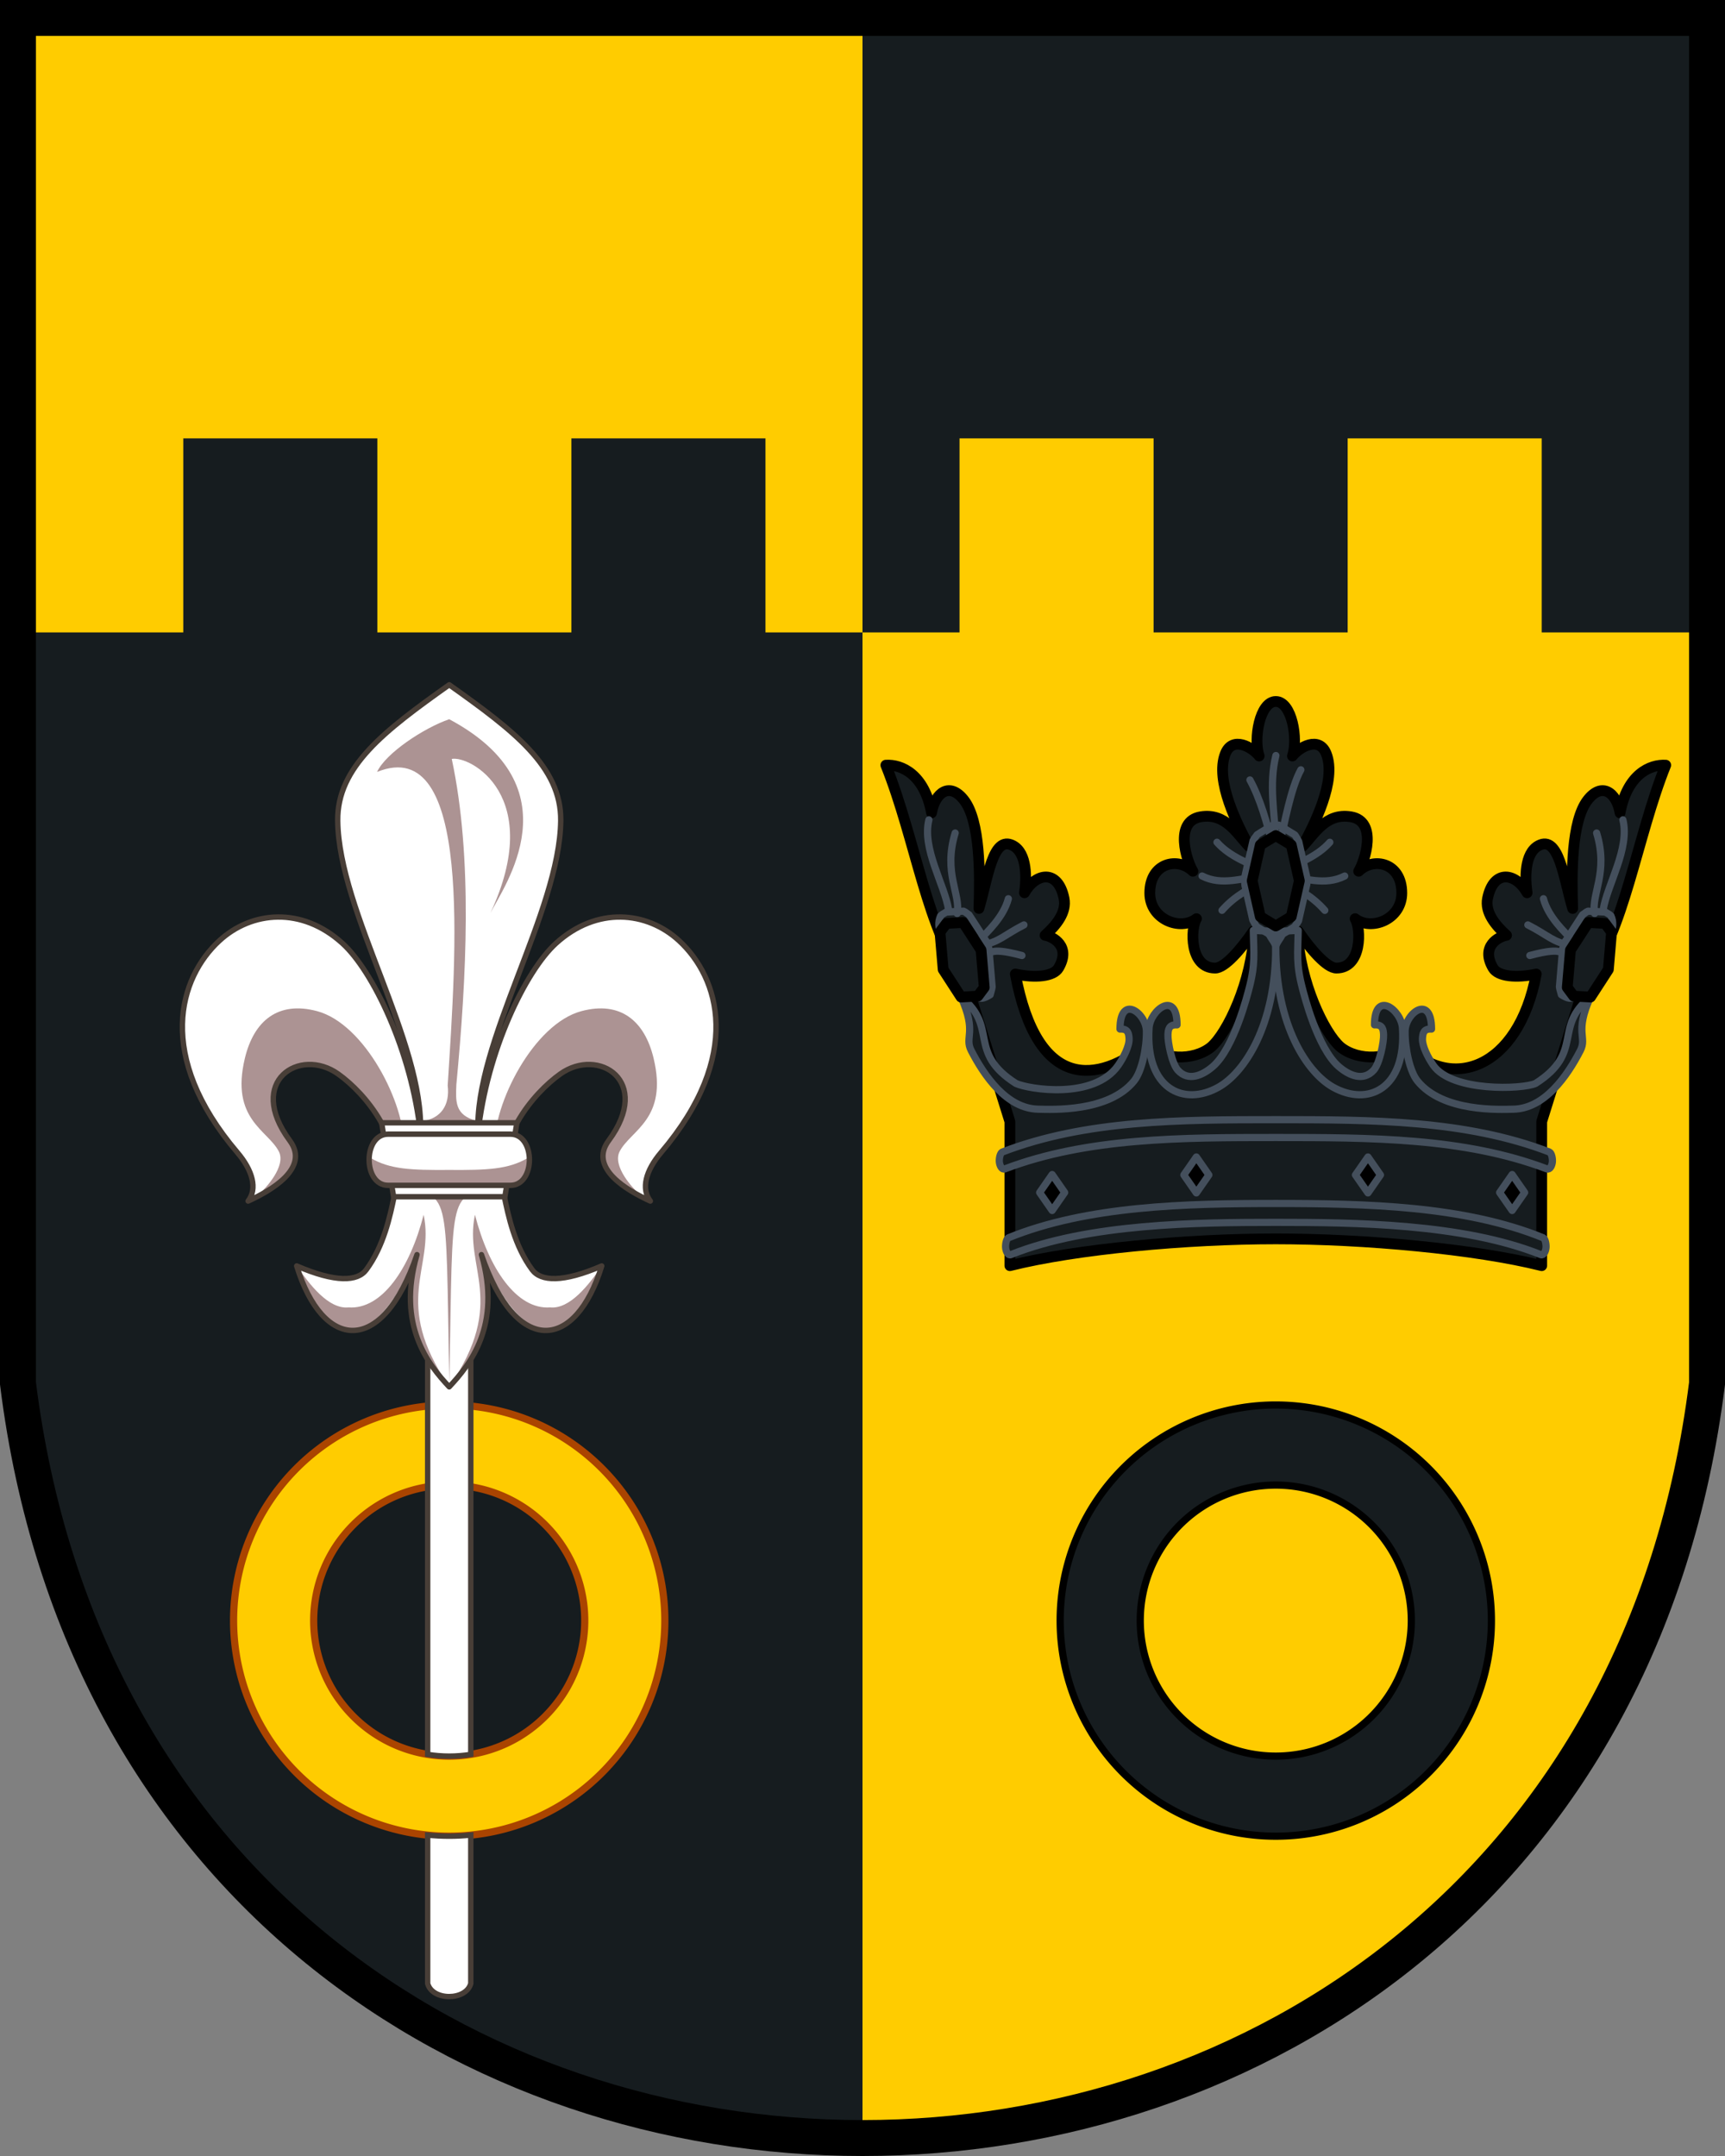 <?xml version="1.0" encoding="UTF-8"?>
<svg width="240" height="300" version="1.1" viewBox="0 0 480 600" xmlns="http://www.w3.org/2000/svg">
	<rect x="0" y="0" width="480" height="600" fill="#808080" stroke="none"/>
	<path d="m232 5h243v179h-243z" fill="#161c1f"/>
	<path transform="scale(2)" d="m133.5 61v27h-17.5v209.5c54.375 0 112.75-35 121.5-105v-104.5h-23v-27h-27v27h-27v-27z" fill="#fc0"/>
	<path d="m5 5h235v179h-235z" fill="#fc0"/>
	<path transform="scale(2)" d="m25.5 61v27h-23v104.5c8.75 70 63.125 105 117.5 105v-209.5h-13.5v-27h-27v27h-27v-27z" fill="#161c1f"/>
	<path d="m5 5v380c35 280 435 280 470 0v-380z" fill="none" stroke="#000" stroke-width="10"/>
	<g>
		<path d="m355 195.22c-4.476 0-6.261 10.501-4.63 15.169-1.909-2.439-7.399-5.636-9.39-0.68-3.038 7.566 3.548 20.189 6.591 25.841-3.384-3.442-6.455-9.373-13.421-8.246-7.601 1.231-3.906 12.419-2.209 15.16-4.108-4.037-11.996-2.447-11.996 6.063 0 7.39 8.53 10.621 12.981 7.136-1.697 2.743-1.929 13.734 5.196 13.745 2.712 1e-3 7.159-5.19 10.624-10.23h0.236c-0.627 14.076-7.453 28.33-11.987 32.215-4.859 3.95-14.024 3.738-17.622-1.02-13.978 11.408-30.771 13.284-36.848-19.305 5.606 1.184 10.648 0.682 12.031-1.683 3.562-6.063-1.605-8.76-3.755-9.094 3.19-2.856 6.05-6.436 5.277-10.271-1.681-8.303-7.916-7.066-11.004-1.565 0.572-3.885 0.82-11.013-3.23-13.142-5.63-2.955-6.926 9.051-9.446 17.508 0.33-9.649 0.372-24.296-4.144-30.149-3.976-5.144-8.056-2.127-9.04 3.543-1.996-10.762-8.384-13.543-12.709-13.272 8.243 20.513 11.758 47.226 21.917 58.9l12.59 40.285v40.102c18.451-4.629 49.232-7.461 73.993-7.461 24.76 0 55.516 2.834 73.993 7.461v-40.102l12.59-40.285c10.145-11.666 13.871-38.876 21.917-58.9-4.33-0.264-10.717 2.518-12.709 13.272-0.982-5.67-5.064-8.689-9.04-3.543-4.516 5.844-4.475 20.501-4.145 30.149-2.519-8.46-3.816-20.461-9.446-17.508-4.049 2.126-3.801 9.26-3.23 13.142-3.086-5.498-9.32-6.737-11.004 1.565-0.774 3.826 2.089 7.406 5.277 10.271-2.148 0.333-7.315 3.031-3.755 9.094 1.39 2.365 6.431 2.868 12.031 1.683-4.967 26.634-24.068 33.166-36.834 19.305-3.588 4.756-12.774 4.967-17.637 1.02-4.537-3.887-11.359-18.137-11.987-32.215h0.236c3.465 5.039 7.914 10.23 10.624 10.23 7.127-7e-3 6.892-10.993 5.196-13.745 4.451 3.477 12.981 0.255 12.981-7.136 0-8.508-7.888-10.1-11.996-6.063 1.697-2.743 5.396-13.934-2.209-15.16-6.964-1.127-10.033 4.801-13.421 8.246 3.043-5.654 9.635-18.272 6.591-25.841-1.991-4.955-7.483-1.758-9.39 0.68 1.631-4.675-0.153-15.169-4.63-15.169z" fill="#161c1f" stroke="#000" stroke-linecap="round" stroke-linejoin="round" stroke-miterlimit="16" stroke-width="3"/>
		<path d="m280.61 344.47c-0.589 0.275-0.877 1.848-0.787 2.759 0.115 1.166 0.721 2.235 1.461 1.933 21.631-8.689 51.826-8.989 73.725-8.989 21.751 0 52.09 0.306 73.725 8.989 0.741 0.301 1.347-0.767 1.461-1.933 0.088-0.91-0.199-2.482-0.787-2.759-21.951-8.937-49.244-9.551-74.395-9.551-25.151 0-52.452 0.616-74.395 9.551zm74.395-32.874c-26.577 0-52.879 0.068-76.093 9.005-0.623 0.275-0.928 1.848-0.833 2.759 0.121 1.166 0.762 2.235 1.545 1.934 22.86-8.689 49.07-8.734 75.398-8.734 26.325 0 52.517 0.043 75.398 8.734 0.782 0.302 1.424-0.767 1.545-1.934 0.095-0.91-0.21-2.482-0.833-2.759-23.21-8.937-49.517-9.005-76.093-9.005z" fill="#161c1f" stroke="#444f5c" stroke-width="2"/>
		<path d="m348.75 258.91c0.089 6.407 0.642 9.223-1.171 16.13-0.44 1.675-4.16 16.615-10.077 21.748-2.828 2.453-6.815 4.308-9.771 1.02-1.635-1.819-2.844-7.899-2.733-9.901 0.071-1.259 0.18-2.856 2.526-2.698 0-9.829-7.473-4.199-7.79 0.93-1.042 16.877 9.582 21.85 19.29 16.434 7.215-4.026 15.96-17.15 15.96-38.934-0.01-1.431-1.995-3.002-1.971-4.364 4.843 0.081-2.877-0.284-4.262-0.365zm93.85 18.55c-10.557 8.305-1.614 15.314-15.311 24.058-3.568 1.628-23.249 2.425-28.457-5.059-1.462-2.101-3.129-5.386-3.018-7.388 0.071-1.259 0.18-2.85 2.526-2.691 0-9.829-7.28-4.55-7.35 0.596-0.064 4.736 1.271 11.147 3.418 13.817 7.066 8.784 22.928 7.957 26.695 7.888 8.789-0.16 15.059-9.375 18.637-16.308 1.972-3.817-1.692-4.939 2.83-14.908z" fill="#161c1f" stroke="#444f5c" stroke-linejoin="round" stroke-width="2"/>
		<path d="m336.38 326.98-3.482 5.003-3.48-5.003 3.48-5.003zm-40.122 4.89-3.482 5.003-3.48-5.003 3.48-5.003zm80.91-4.889 3.481 5.002 3.481-5.002-3.481-5.002zm40.123 4.89 3.481 5.002 3.481-5.002-3.481-5.002z" stroke="#444f5c" stroke-linejoin="round" stroke-width="2"/>
		<path d="m429.48 250.11c1.357 5.16 5.996 9.354 7.909 11.375m-0.408 1.444c-4.596-0.47-6.253-2.7-11.843-5.535m0.556 8.517c10.634-2.85 7.637 0.412 11.15-1.039m7.434-33.051c3.38 11.083-1.576 17.017-0.561 22.408m2.385-1.062c1.153-7.048 7.461-16.987 5.487-25.008m-81.546 6.242c-3.516 4.008-9.125 6.016-13.261 7.948m0.654 1.444c5.584 0.505 11.171 2.835 16.747 0m-5.54 9.561c-3.516-4.008-7.727-6.216-11.87-8.149m-18.136-10.812c3.516 4.008 9.125 6.016 13.261 7.948m-0.654 1.444c-5.584 0.505-11.171 2.835-16.747 0m5.54 9.561c3.516-4.008 7.727-6.216 11.87-8.149m10.068-30.97c-2.789 5.053-4.596 15.089-5.941 21.034m-1.005-0.94c-0.351-8.024-1.973-16.053 0-24.064m-7.224 6.795c2.789 5.053 4.893 12.278 6.239 18.211m-73.462 14.849c-1.357 5.16-5.996 9.354-7.909 11.375m0.408 1.444c4.596-0.47 6.253-2.7 11.843-5.535m-0.556 8.517c-10.634-2.85-7.637 0.412-11.15-1.039m-7.434-33.051c-3.38 11.083 1.576 17.017 0.561 22.408m-2.385-1.062c-1.153-7.048-7.461-16.987-5.487-25.008" fill="none" stroke="#444f5c" stroke-linecap="round" stroke-width="2"/>
		<path d="m361.24 258.91c-0.089 6.407-0.642 9.223 1.171 16.13 0.44 1.675 4.16 16.615 10.077 21.748 2.828 2.453 6.815 4.308 9.771 1.02 1.635-1.819 2.844-7.899 2.733-9.901-0.071-1.259-0.18-2.856-2.526-2.698 0-9.829 7.473-4.199 7.79 0.93 1.042 16.877-9.582 21.85-19.29 16.434-7.215-4.026-15.96-17.15-15.96-38.934 0.01-1.431 1.995-3.002 1.971-4.364-4.843 0.081 2.877-0.284 4.262-0.365zm-93.85 18.55c10.557 8.305 1.614 15.314 15.311 24.058 3.568 1.628 21.735 4.599 28.457-5.059 1.462-2.101 3.129-5.386 3.018-7.388-0.071-1.259-0.18-2.85-2.526-2.691 0-9.829 7.28-4.55 7.35 0.596 0.064 4.736-1.271 11.147-3.418 13.817-7.066 8.784-22.928 7.957-26.695 7.888-8.789-0.16-15.059-9.375-18.637-16.308-1.972-3.817 1.692-4.939-2.83-14.908z" fill="#161c1f" stroke="#444f5c" stroke-linejoin="round" stroke-width="2"/>
		<path d="m354.15 229.64c-1.445 0.895-2.919 1.726-4.346 2.662-0.365 0.564-0.831 1.03-1.132 1.656-0.789 3.386-1.538 6.793-2.312 10.187 0.021 0.958-0.097 1.947 0.203 2.841 0.683 3.025 1.367 6.049 2.05 9.073 0.371 0.591 0.667 1.319 1.086 1.823 1.475 0.93 2.969 1.803 4.451 2.711 0.563-0.023 1.149 0.15 1.697 0 1.445-0.895 2.919-1.726 4.346-2.662 0.365-0.564 0.831-1.03 1.132-1.656 0.789-3.386 1.538-6.793 2.312-10.187-0.021-0.958 0.097-1.947-0.203-2.841-0.683-3.025-1.367-6.049-2.05-9.073-0.371-0.591-0.667-1.319-1.086-1.823-1.475-0.93-2.969-1.803-4.451-2.711-0.561 0.023-1.153-0.15-1.697 0z" fill="none" stroke="#444f5c" stroke-linecap="round" stroke-linejoin="round" stroke-width="2"/>
		<path d="m350.69 235.15 4.307-2.607 4.307 2.607 2.252 9.97-2.252 9.97-4.307 2.607-4.307-2.607-2.252-9.97z" fill="#161c1f" stroke="#000" stroke-linecap="round" stroke-linejoin="round" stroke-width="3"/>
		<path d="m261.74 254.86c-0.856 1.928-0.426 3.182-0.173 4.528 0.264 11.242 4.744 15.754 10.529 17.818 0.347 0.95 1.6 0.786 3.434-0.379 0.165-0.733 0.451-1.439 0.539-2.189-0.28-3.548-0.602-7.091-0.898-10.637-0.3-0.855-0.484-1.823-1.018-2.452-1.508-2.326-3.016-4.652-4.524-6.977-0.51-0.31-0.992-0.79-1.52-0.992-1.61 0.054-3.22 0.171-4.83 0.249-0.501 0.362-1.089 0.565-1.538 1.032z" fill="none" stroke="#444f5c" stroke-linecap="round" stroke-linejoin="round" stroke-width="2"/>
		<path d="m261.56 259.4 1.793-2.417 4.669-0.255 4.971 7.667 0.888 10.405-1.793 2.417-4.669 0.255-4.971-7.667z" fill="#161c1f" stroke="#000" stroke-linecap="round" stroke-linejoin="round" stroke-width="3"/>
		<path d="m448.26 254.86c0.856 1.928 0.426 3.182 0.173 4.528-0.264 11.242-4.744 15.754-10.529 17.818-0.347 0.95-1.6 0.786-3.434-0.379-0.165-0.733-0.451-1.439-0.539-2.189 0.28-3.548 0.602-7.091 0.898-10.637 0.3-0.855 0.484-1.823 1.018-2.452 1.508-2.326 3.016-4.652 4.524-6.977 0.51-0.31 0.992-0.79 1.52-0.992 1.61 0.054 3.22 0.171 4.83 0.249 0.501 0.362 1.089 0.565 1.538 1.032z" fill="none" stroke="#444f5c" stroke-linecap="round" stroke-linejoin="round" stroke-width="2"/>
		<path d="m448.43 259.4-1.793-2.417-4.669-0.255-4.971 7.667-0.888 10.405 1.793 2.417 4.669 0.255 4.971-7.667z" fill="#161c1f" stroke="#000" stroke-linecap="round" stroke-linejoin="round" stroke-width="3"/>
	</g>
	<path d="m354.56 391a60 60 0 0 0-59.561 60 60 60 0 0 0 60 60 60 60 0 0 0 60-60 60 60 0 0 0-60-60 60 60 0 0 0-0.439 0zm0.439 22.286a37.714 37.714 0 0 1 37.714 37.714 37.714 37.714 0 0 1-37.714 37.714 37.714 37.714 0 0 1-37.714-37.714 37.714 37.714 0 0 1 37.714-37.714z" fill="#161c1f" stroke="#000" stroke-linejoin="round" stroke-width="2"/>
	<path d="m124.56 391a60 60 0 0 0-59.561 60 60 60 0 0 0 60 60 60 60 0 0 0 60-60 60 60 0 0 0-60-60 60 60 0 0 0-0.439 0zm0.439 22.286a37.714 37.714 0 0 1 37.714 37.714 37.714 37.714 0 0 1-37.714 37.714 37.714 37.714 0 0 1-37.714-37.714 37.714 37.714 0 0 1 37.714-37.714z" fill="#fc0" stroke="#a40" stroke-linejoin="round" stroke-width="2"/>
	<path transform="scale(2)" d="m59.5 166.5v77.617c0.992 0.16 1.995 0.24 3 0.24 1.005-2e-5 2.008-0.08 3-0.24v-77.617zm6 88.848c-0.997 0.101-1.998 0.152-3 0.152-1.002 0-2.003-0.05-3-0.15v20.65c0.654 2.441 5.355 2.408 6 0z" fill="#fff" stroke="#483e37" stroke-width=".75"/>
	<g>
		<path d="m125 190.57c-18.037 12.802-31.203 22.833-31.03 37.834 0.296 25.478 24.176 61.669 23.016 86.963-2.436-22.79-13.216-45.144-21.698-52.844-5.678-5.16-12.003-7.398-18.018-7.319-6.016 0.077-11.733 2.466-16.185 6.553-11.231 10.305-17.962 32.007 4.969 58.977 4.276 5.029 5.628 10.097 2.983 13.514 6.281-2.861 17.292-9.131 11.602-16.815-12.312-16.625 2.834-26.108 13.431-18.57 7.548 5.37 18.819 18.579 15.672 33.794-1.2 5.812-2.938 14.106-7.828 20.716-2.424 3.276-8.514 3.605-19.353-1.066 7.226 23.502 23.437 25.404 33.158-3.147-5.704 19.74 3.548 30.672 9.283 36.795 5.735-6.123 14.986-17.056 9.283-36.795 9.72 28.551 25.931 26.649 33.158 3.147-10.84 4.671-16.929 4.342-19.353 1.066-4.891-6.61-6.628-14.905-7.828-20.716-3.146-15.215 8.124-28.425 15.672-33.794 10.596-7.538 25.743 1.946 13.431 18.57-5.691 7.684 5.321 13.954 11.602 16.815-2.645-3.417-1.292-8.485 2.983-13.514 22.93-26.968 16.2-48.671 4.969-58.977-4.452-4.087-10.169-6.476-16.185-6.553-6.016-0.079-12.34 2.159-18.018 7.319-8.482 7.7-19.261 30.051-21.698 52.844-1.159-25.293 22.72-61.485 23.016-86.963 0.174-15-12.993-25.031-31.03-37.834z" fill="#fff"/>
		<path d="m137.57 319.39c-0.347-12.261 10.944-34.476 24.232-38.003 10.777-2.861 17.555 2.61 20.075 13.149 4.053 16.95-6.375 19.947-9.45 25.893-2.111 4.08 3.672 10.315 5.452 11.831-5.113-2.569-12.873-8.032-9.236-12.918 7.234-9.719 7.521-17.306-0.755-22.092-12.852-7.434-28.31 20.221-28.21 29.452zm15.473 44.45c-9.271 0.665-17.055-10.838-20.884-25.778-3.163 14.858 9.173 24.104-7.138 47.805 8.717-9.655 12.974-20.187 9.861-35.128 4.992 12.29 19.573 35.755 32.597 1.576-3.519 5.055-8.816 12.1-14.436 11.524zm-48.114-149.02c26.687-10.794 21.97 50.41 19.645 87.24 0.675 5.577-1.979 9.207-6.964 9.933l14.944-0.07c-6.079-1.671-5.745-5.386-5.564-10.146 2.793-29.433 4.61-63.008-1.284-90.572 5.073-0.982 25.991 10.21 10.764 42.893 3.669-7.376 23.907-35.046-11.466-53.943-7.077 2.428-17.722 9.493-20.074 14.66zm7.508 104.57c0.347-12.261-10.944-34.476-24.232-38.003-10.777-2.861-17.555 2.61-20.075 13.149-4.053 16.95 6.375 19.947 9.45 25.893 2.111 4.08-3.672 10.315-5.452 11.831 5.113-2.569 12.873-8.032 9.236-12.918-7.234-9.719-7.521-17.306 0.755-22.092 12.852-7.434 28.31 20.221 28.21 29.452zm-15.439 44.45c9.271 0.665 17.055-10.838 20.884-25.778 3.163 14.858-9.173 24.104 7.138 47.805-8.717-9.655-12.974-20.187-9.861-35.128-4.992 12.29-19.573 35.755-32.597 1.576 3.519 5.055 8.816 12.1 14.436 11.524zm13.743-34.696c14.897 5.341 13.169-0.916 14.284 55.57 1.113-56.499-0.612-50.223 14.284-55.57z" fill="#ac9393"/>
		<path d="m125 190.57c-18.037 12.802-31.203 22.833-31.03 37.834 0.296 25.478 24.176 61.669 23.016 86.963-2.436-22.79-13.216-45.144-21.698-52.844-5.678-5.16-12.003-7.398-18.018-7.319-6.016 0.077-11.733 2.466-16.185 6.553-11.231 10.305-17.962 32.007 4.969 58.977 4.276 5.029 5.628 10.097 2.983 13.514 6.281-2.861 17.292-9.131 11.602-16.815-12.312-16.625 2.834-26.108 13.431-18.57 7.548 5.37 18.819 18.579 15.672 33.794-1.2 5.812-2.938 14.106-7.828 20.716-2.424 3.276-8.514 3.605-19.353-1.066 7.226 23.502 23.753 25.404 33.473-3.147-5.704 19.74 3.232 30.672 8.966 36.795 5.735-6.123 14.671-17.056 8.966-36.795 9.72 28.551 26.247 26.649 33.473 3.147-10.84 4.671-16.929 4.342-19.353 1.066-4.891-6.61-6.628-14.905-7.828-20.716-3.146-15.215 8.124-28.425 15.672-33.794 10.596-7.538 25.743 1.946 13.431 18.57-5.691 7.684 5.321 13.954 11.602 16.815-2.645-3.417-1.292-8.485 2.983-13.514 22.93-26.968 16.2-48.671 4.969-58.977-4.452-4.087-10.169-6.476-16.185-6.553-6.016-0.079-12.34 2.159-18.018 7.319-8.482 7.7-19.261 30.051-21.698 52.844-1.159-25.293 22.72-61.485 23.016-86.963 0.174-15-12.993-25.031-31.03-37.834z" fill="none" stroke="#483e37" stroke-linejoin="round" stroke-width="1.5"/>
		<path d="m106.2 312.47 3.329 20.573h30.963l3.329-20.573z" fill="#fff" stroke="#483e37" stroke-width="1.5"/>
		<path d="m108.45 315.18c-7.029 0-7.029 14.168 6e-5 14.168h33.115c7.029 0 7.029-14.168 0-14.168z" fill="#fff" stroke-width="1.5"/>
		<path d="m103.16 322.28c0 3.541 1.758 7.081 5.273 7.081h33.115c3.515 0 5.273-3.541 5.273-7.081-5.363 3.126-11.048 3.375-21.831 3.305-10.783 0.07-16.468-0.179-21.831-3.305z" fill="#ac9393"/>
		<path d="m107.98 315.63c-7.029 0-7.029 14.243 0 14.243h34.063c7.029 0 7.029-14.243 0-14.243z" fill="none" stroke="#483e37" stroke-width="1.5"/>
	</g>
</svg>
